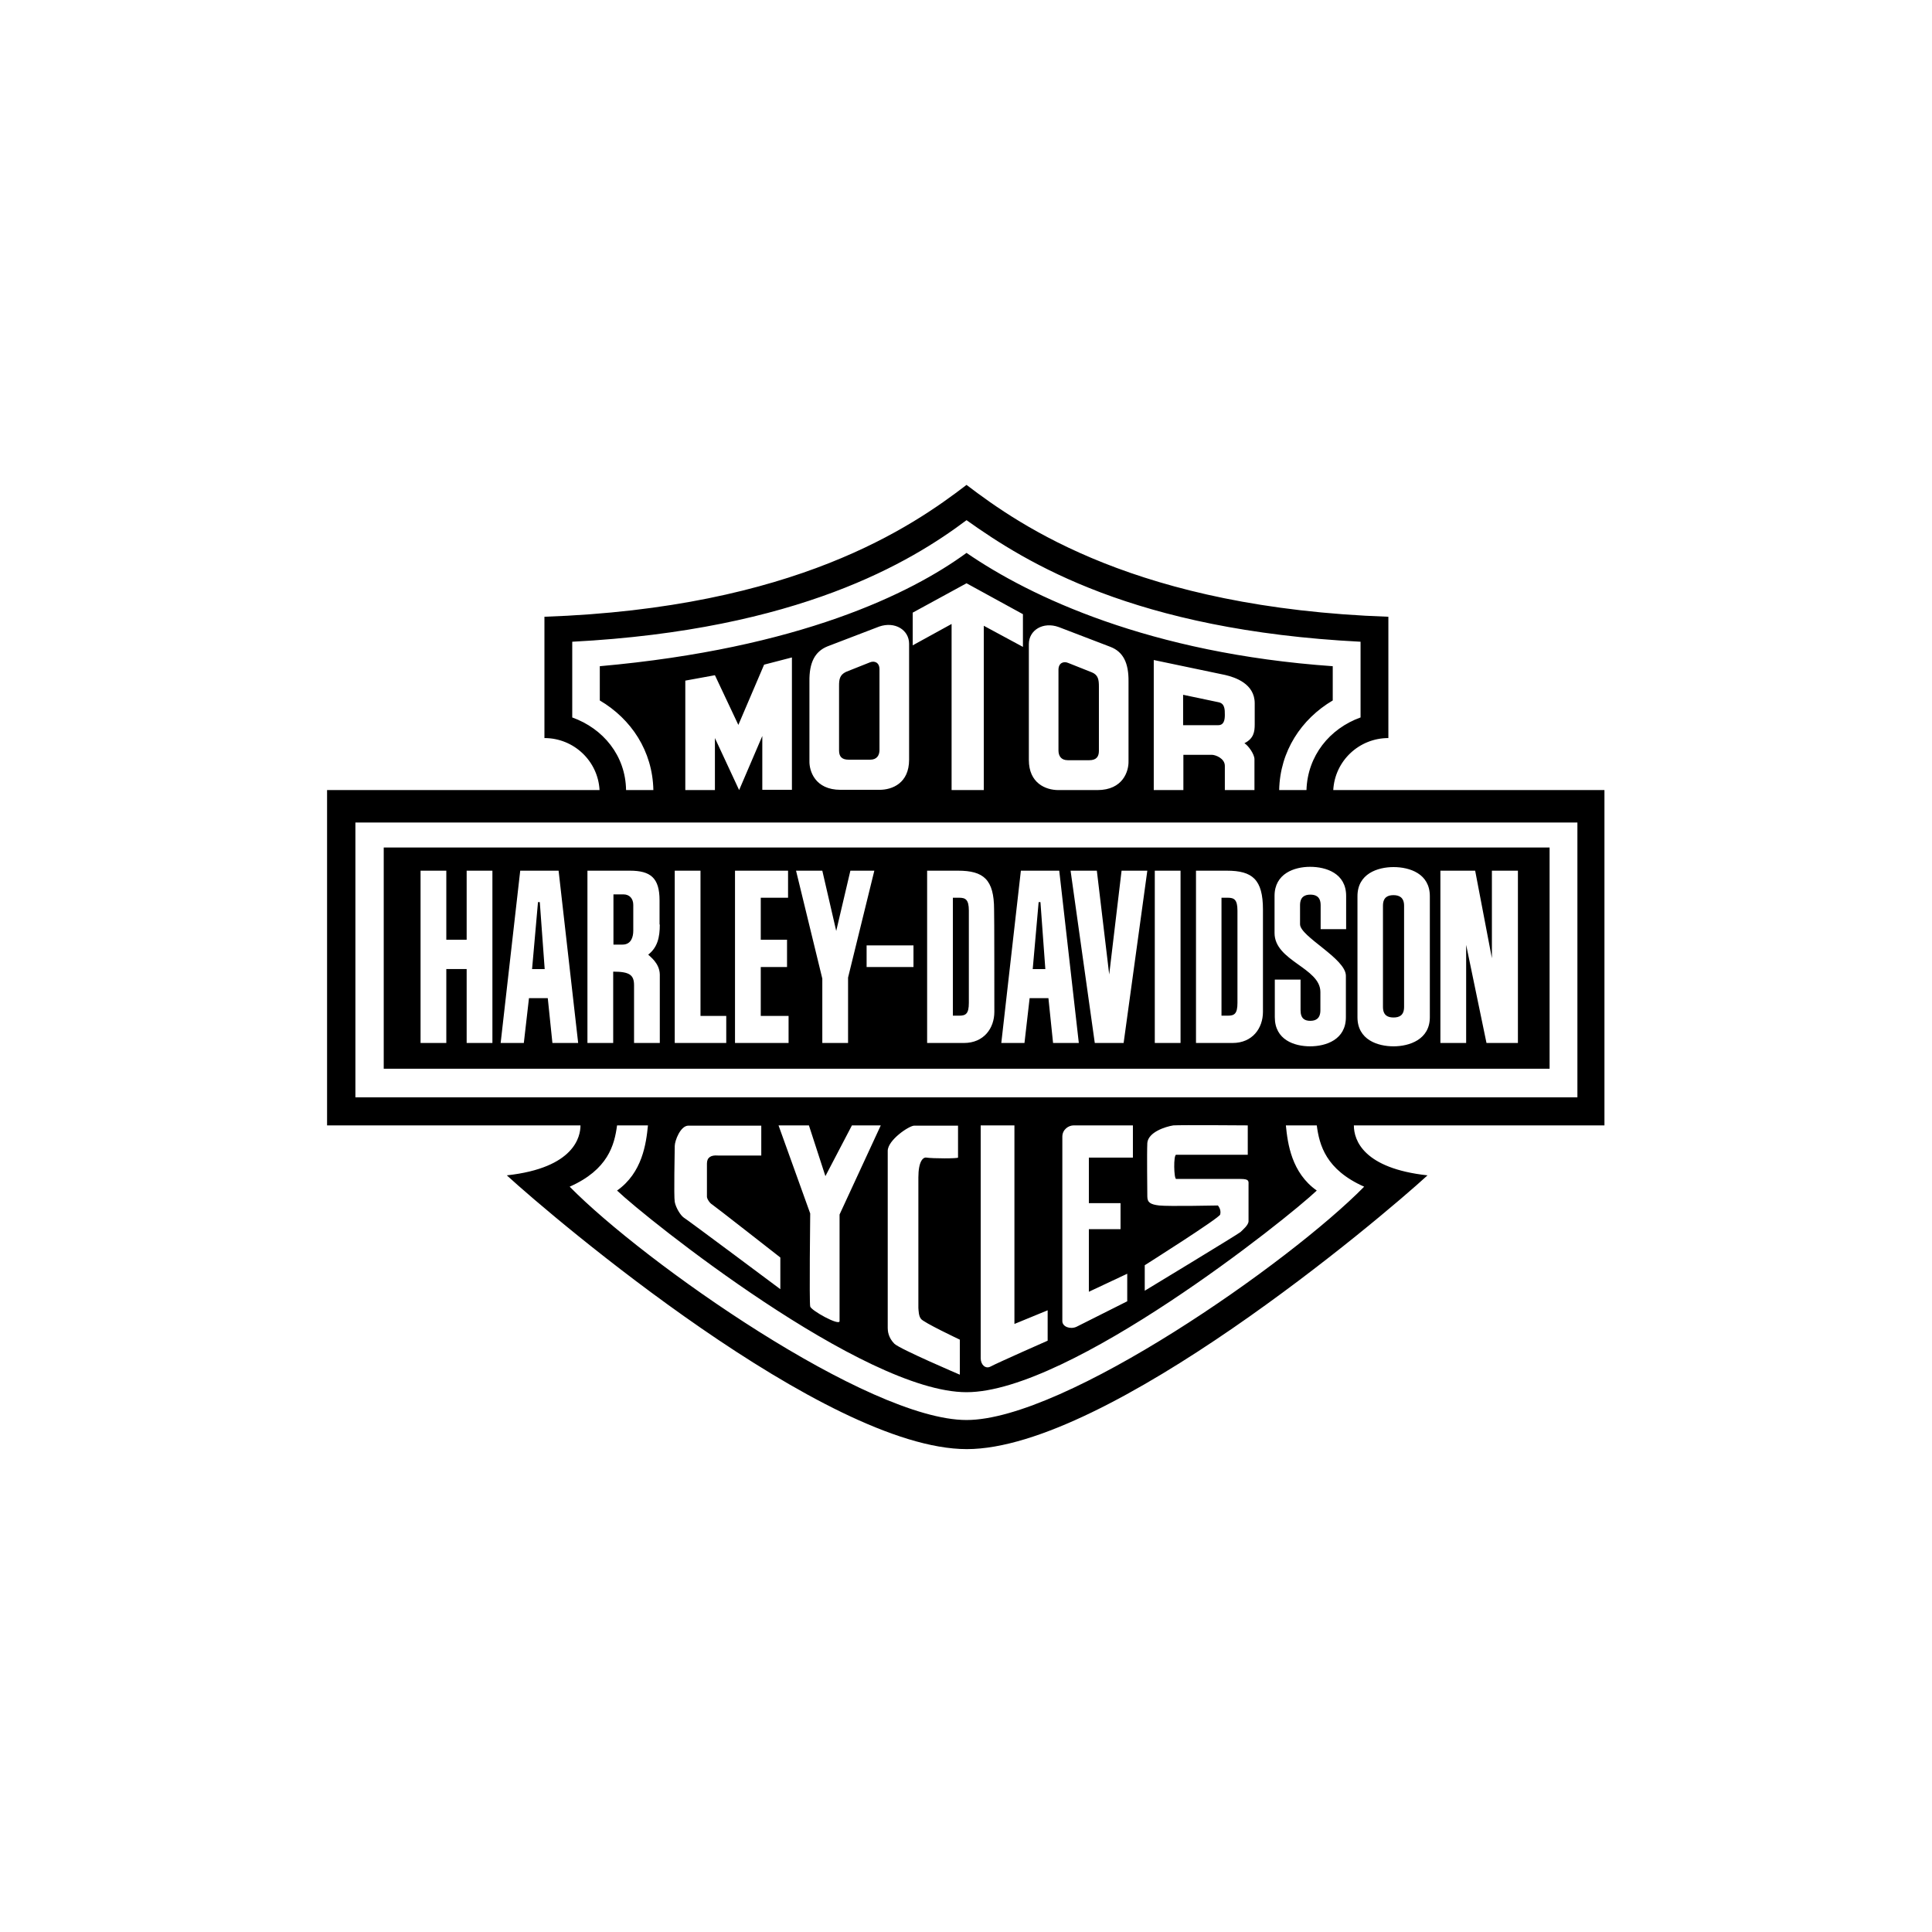 <?xml version="1.0" encoding="utf-8"?>
<!-- Generator: Adobe Illustrator 27.3.1, SVG Export Plug-In . SVG Version: 6.00 Build 0)  -->
<svg version="1.1" id="Calque_1" xmlns="http://www.w3.org/2000/svg" xmlns:xlink="http://www.w3.org/1999/xlink" x="0px" y="0px"
	 viewBox="0 0 100 100" style="enable-background:new 0 0 100 100;" xml:space="preserve">
<style type="text/css">
	.st0{fill:none;}
	.st1{fill-rule:evenodd;clip-rule:evenodd;}
</style>
<g>
	<rect id="Rectangle_30_00000050641351654956530450000018158436875395290523_" class="st0" width="100" height="100"/>
	<g id="g8" transform="matrix(1.333,0,0,-1.333,0,256.987)">
		<g id="g10" transform="scale(0.1)">
			<path id="path14" class="st1" d="M623,1621.1H517.7l0,0c0.6,11.3,10,20.2,21.4,20.2l0,0v47.1l0,0
				c-97.3,3.4-142.8,35.2-163.8,51.2c-21-16.1-66.6-47.8-163.9-51.2l0,0v-47.1l0,0c11.4,0,20.8-8.9,21.4-20.2l0,0H127v-130.2h98.4
				l0,0c0-4.2-2.2-16.5-28.6-19.4c18.1-16.6,123.7-106.3,178.6-106.3c54.8,0,160.7,89.6,178.9,106.3c-24.7,2.7-28.6,13.5-28.6,19.4
				l0,0H623V1621.1z M222.2,1649.3l0,29.4l0,0c88,4.6,131.5,31,153.1,47.2c23.2-16.5,65-42.7,153-47.2l0,0l0-29.4l0,0
				c-12-4.3-20.6-14.9-21-28.2l0,0h-10.6l0,0c0.3,15.1,8.6,27.6,20.8,34.8l0,0l0,13.3l0,0c-71.1,5-117.5,27-142.2,44
				c-21.6-15.8-65-37.1-142.4-44l0,0l0-13.3l0,0c12.2-7.2,20.5-19.6,20.8-34.8l0,0h-10.6l0,0C242.9,1634.5,234.2,1645,222.2,1649.3
				C222.2,1649.3,222.2,1649.3,222.2,1649.3z M487.1,1633.1c0-2,0-12,0-12l0,0h-11.5v9.4l0,0c0,2.9-3.6,4.3-5.1,4.3l0,0h-11v-13.7
				H448v50.5l27.7-5.8l0,0c3.9-0.9,11.5-3.4,11.5-11l0,0v-8.2l0,0c0-2.9-0.4-5.5-4-7.3C484.8,1638.3,487.1,1635,487.1,1633.1
				L487.1,1633.1L487.1,1633.1z M438.2,1663.2v-30.9c0.1-3.8-2.1-11.2-12.1-11.2l0,0H411l0,0c-5,0-11.5,2.7-11.5,11.7l0,0v45l0,0
				c0,5.4,5.5,8.8,11.6,6.6l0,0l20.1-7.7l0,0C436.1,1674.8,438.3,1670.5,438.2,1663.2L438.2,1663.2L438.2,1663.2z M354.4,1677.3
				v12.7l20.9,11.4l21.9-12v-12.7l-15.2,8.2v-63.8h-12.5v64.5L354.4,1677.3L354.4,1677.3z M353,1677.9v-45c0-9.1-6.5-11.7-11.5-11.7
				l0,0h-15.1l0,0c-10,0-12.2,7.4-12.1,11.2l0,0v30.9l0,0c-0.1,7.3,2.1,11.6,7,13.6l0,0l20.1,7.7l0,0
				C347.5,1686.7,353,1683.3,353,1677.9L353,1677.9L353,1677.9z M287,1621.1l-9.4,20.2v-20.2h-11.5v42.5l11.5,2.1l9.1-19.3l10,23.4
				l10.8,2.8v-51.4h-11.5v20.9L287,1621.1L287,1621.1z M529.7,1467.1c-28.9-29.4-116.2-90.6-154.4-90.6
				c-38.2,0-125.2,61.2-154.1,90.6c14.9,6.6,17.4,16.2,18.4,23.8l0,0h12l0,0c-0.7-7.1-2.2-18.4-12-25.3
				c11.3-10.8,95.6-78.3,135.7-78.3c40.2,0,124.8,67.6,136,78.3c-9.8,6.9-11.3,18.2-12,25.3l0,0h12l0,0
				C512.3,1483.3,514.8,1473.7,529.7,1467.1L529.7,1467.1z M276.5,1460.2c0.7-0.4,26.5-20.6,26.5-20.6l0,0v-12.3l0,0
				c0,0-36.4,27.2-37.5,27.8c-1.3,0.9-3.1,3.9-3.5,6.1c-0.4,2.2,0,19.7,0,21.7c0,2,2.2,7.9,5.3,7.9l0,0h28.3v-11.6h-16.9l0,0
				c-2.6,0.2-4.2-0.7-4.2-3.1l0,0v-12.9l0,0C274.5,1462.4,275.6,1460.7,276.5,1460.2L276.5,1460.2L276.5,1460.2z M302.3,1490.9h11.8
				l6.4-19.7l10.3,19.7H342l-16-34.6v-41.4l0,0c0-2-11.2,4.2-11.4,5.7c-0.4,1.5,0,36.1,0,36.1l0,0L302.3,1490.9z M357.6,1415.8
				c0.7-1.3,15.1-8.1,15.1-8.1l0,0v-13.6l0,0c0,0-23.2,9.9-25.4,12c-2.4,2.4-2.6,5-2.6,6.1l0,0v68.8l0,0c0,4.2,8.3,9.8,10.3,9.8l0,0
				H372v-12.4l0,0c0-0.4-9.9-0.4-12.3,0c-1.3,0.2-3.1-1.5-3.1-7.7l0,0V1420l0,0C356.7,1418.9,356.7,1416.9,357.6,1415.8
				L357.6,1415.8L357.6,1415.8z M406.8,1419.1v-11.8c0,0-19.3-8.5-22.3-10.1c-1.8-0.9-3.7,0.7-3.7,3.3l0,0v90.4h13.1v-77.1
				L406.8,1419.1z M435.1,1460.7v-10.1h-12.3v-24.3l14.9,7v-10.7l-19.7-9.9l0,0c-2.4-1.1-5.5,0-5.5,2.2l0,0v71.6l0,0
				c0,2.8,2.4,4.4,4.4,4.4l0,0h23v-12.5h-17.1v-17.7H435.1z M472.9,1459.8c0,0-19.3-0.4-22.8,0c-3.3,0.4-4.6,1.1-4.6,3.5
				c0,2.2-0.2,16.6,0,20.8c0.4,4.2,7,6.3,10.1,6.8c2.8,0.2,28.9,0,28.9,0l0,0v-11.4h-27.8l0,0c-1.1,0-0.9-9.4,0-9.4l0,0h25l0,0
				c3.5,0,3.1-0.9,3.1-2.4l0,0v-14l0,0c0-1.5-2.2-3.3-3.1-4.2c-0.7-0.7-37.2-22.8-37.2-22.8l0,0v9.9l0,0c0,0,29.1,18.4,29.3,19.7
				C474.3,1458.3,472.9,1459.8,472.9,1459.8L472.9,1459.8L472.9,1459.8z M612.5,1501.8H138v106.7h474.5V1501.8L612.5,1501.8z
				 M328.5,1667l9.3,3.7l0,0c1.7,0.7,3.7,0,3.7-2.7l0,0v-31.3l0,0c0-2.1-1-3.8-3.6-3.8l0,0h-8.4l0,0c-2.7,0-3.7,1.3-3.7,3.6l0,0v25
				l0,0C325.8,1664,326,1665.8,328.5,1667L328.5,1667z M426.7,1661.3v-25c0-2.2-1-3.6-3.7-3.6l0,0h-8.4l0,0c-2.6,0-3.6,1.7-3.6,3.8
				l0,0v31.3l0,0c0,2.7,2,3.4,3.7,2.7l0,0l9.3-3.7l0,0C426.4,1665.8,426.7,1664,426.7,1661.3L426.7,1661.3L426.7,1661.3z
				 M473.2,1655.2c2.4-0.5,2.4-2.8,2.4-4.9c0-2.1-0.4-4-2.6-4l0,0h-13.6v11.8L473.2,1655.2z M149,1598.8v-85.9h452.7v85.9H149z
				 M191.2,1522.9h-10v28.7h-7.9v-28.7h-10v66.9h10v-26.8h7.9v26.8h10V1522.9z M214.5,1522.9l-1.8,17.4h-7.3l-2-17.4h-9l7.6,66.9
				h14.9l7.6-66.9C224.5,1522.9,214.5,1522.9,214.5,1522.9z M256.2,1568.9c0-5-0.9-8.9-4.5-11.7c0.5-0.6,4.4-3.2,4.5-7.7l0,0l0-26.6
				h-10l0,22.4l0,0c0,4-1.7,5.3-8.1,5.3l0,0v-27.7h-10v66.9h16.5l0,0c8,0,11.5-2.8,11.5-11.5l0,0V1568.9z M282,1522.9H262v66.9h10
				v-56.4H282C282,1533.5,282,1522.9,282,1522.9z M306.2,1522.9h-20.8v66.9H306v-10.5h-10.6V1563h10.2v-10.6h-10.2v-19h10.8
				C306.2,1533.5,306.2,1522.9,306.2,1522.9z M329.3,1522.9h-10v25l-10.2,41.9h10.2l5.4-23.4l5.5,23.4h9.3l-10.2-41.5
				C329.3,1548.4,329.3,1522.9,329.3,1522.9z M354.7,1552.4h-18.2v8.4h18.2V1552.4z M386.1,1535c0-6.4-4.1-12.1-11.8-12.1l0,0H360
				v66.9h12l0,0c9.9,0,14-3.4,14-15.1l0,0C386.1,1574.7,386.1,1535,386.1,1535z M408.9,1522.9l-1.8,17.4h-7.3l-2-17.4h-9l7.6,66.9
				h14.9l7.6-66.9H408.9L408.9,1522.9z M436.3,1522.9h-11.2l-9.4,66.9h10.2l4.8-40.3l4.8,40.3h10L436.3,1522.9L436.3,1522.9z
				 M458.4,1522.9h-10v66.9h10C458.4,1589.8,458.4,1522.9,458.4,1522.9z M490.4,1535c0-6.4-4.1-12.1-11.8-12.1l0,0h-14.2v66.9h12
				l0,0c9.9,0,14-3.4,14-15.1l0,0L490.4,1535L490.4,1535z M522.8,1567.1h-10v9.3c0,3.4-2,4.1-4,4.1c-2.1,0-4-0.8-4-4.1l0,0v-7.4l0,0
				c0-4.8,17.8-13.3,17.8-20l0,0v-16.1l0,0c0-8.7-7.7-11.3-13.9-11.3c-6.1,0-13.7,2.5-13.7,11.3l0,0v14.6h10v-11.9l0,0
				c0-3.4,1.8-4.1,3.8-4.1c2,0,3.9,0.8,3.9,4.1l0,0v7.1l0,0c0,9.4-17.8,12-17.8,22.9l0,0v14.4l0,0c0,8.7,7.7,11.3,13.8,11.3
				c6.2,0,14-2.5,14-11.3l0,0V1567.1L522.8,1567.1z M555.2,1532.9c0-8.7-8-11.3-14.1-11.3s-14,2.5-14,11.3l0,0v47l0,0
				c0,8.7,7.8,11.3,14,11.3s14.1-2.5,14.1-11.3l0,0C555.2,1579.9,555.2,1532.9,555.2,1532.9z M589.4,1522.9h-12.2l-7.9,38.1v-38.1
				h-10v66.9h13.5l6.5-34v34h10.1L589.4,1522.9L589.4,1522.9z M206.6,1551.6l2.3,26h0.7l1.9-26
				C211.5,1551.6,206.6,1551.6,206.6,1551.6z M238.2,1580.6h3.9l0,0c2.3,0,3.8-1.6,3.8-4.1l0,0v-10l0,0c0-2.4-0.8-5.4-4.2-5.4l0,0
				h-3.5V1580.6z M370,1579.3h2.4l0,0c2.5,0,3.8-0.7,3.8-5l0,0v-35.8l0,0c0-4.3-1.2-5-3.8-5l0,0H370V1579.3z M401,1551.6l2.3,26h0.7
				l1.9-26H401z M474.3,1579.3h2.4l0,0c2.5,0,3.8-0.7,3.8-5l0,0v-35.8l0,0c0-4.3-1.2-5-3.8-5l0,0h-2.4V1579.3z M537,1536.9v39.3
				c0,3.4,2,4.1,4.1,4.1s4.1-0.8,4.1-4.1l0,0v-39.3l0,0c0-3.4-2-4.1-4.1-4.1S537,1533.5,537,1536.9L537,1536.9L537,1536.9"/>
		</g>
	</g>
</g>
</svg>
